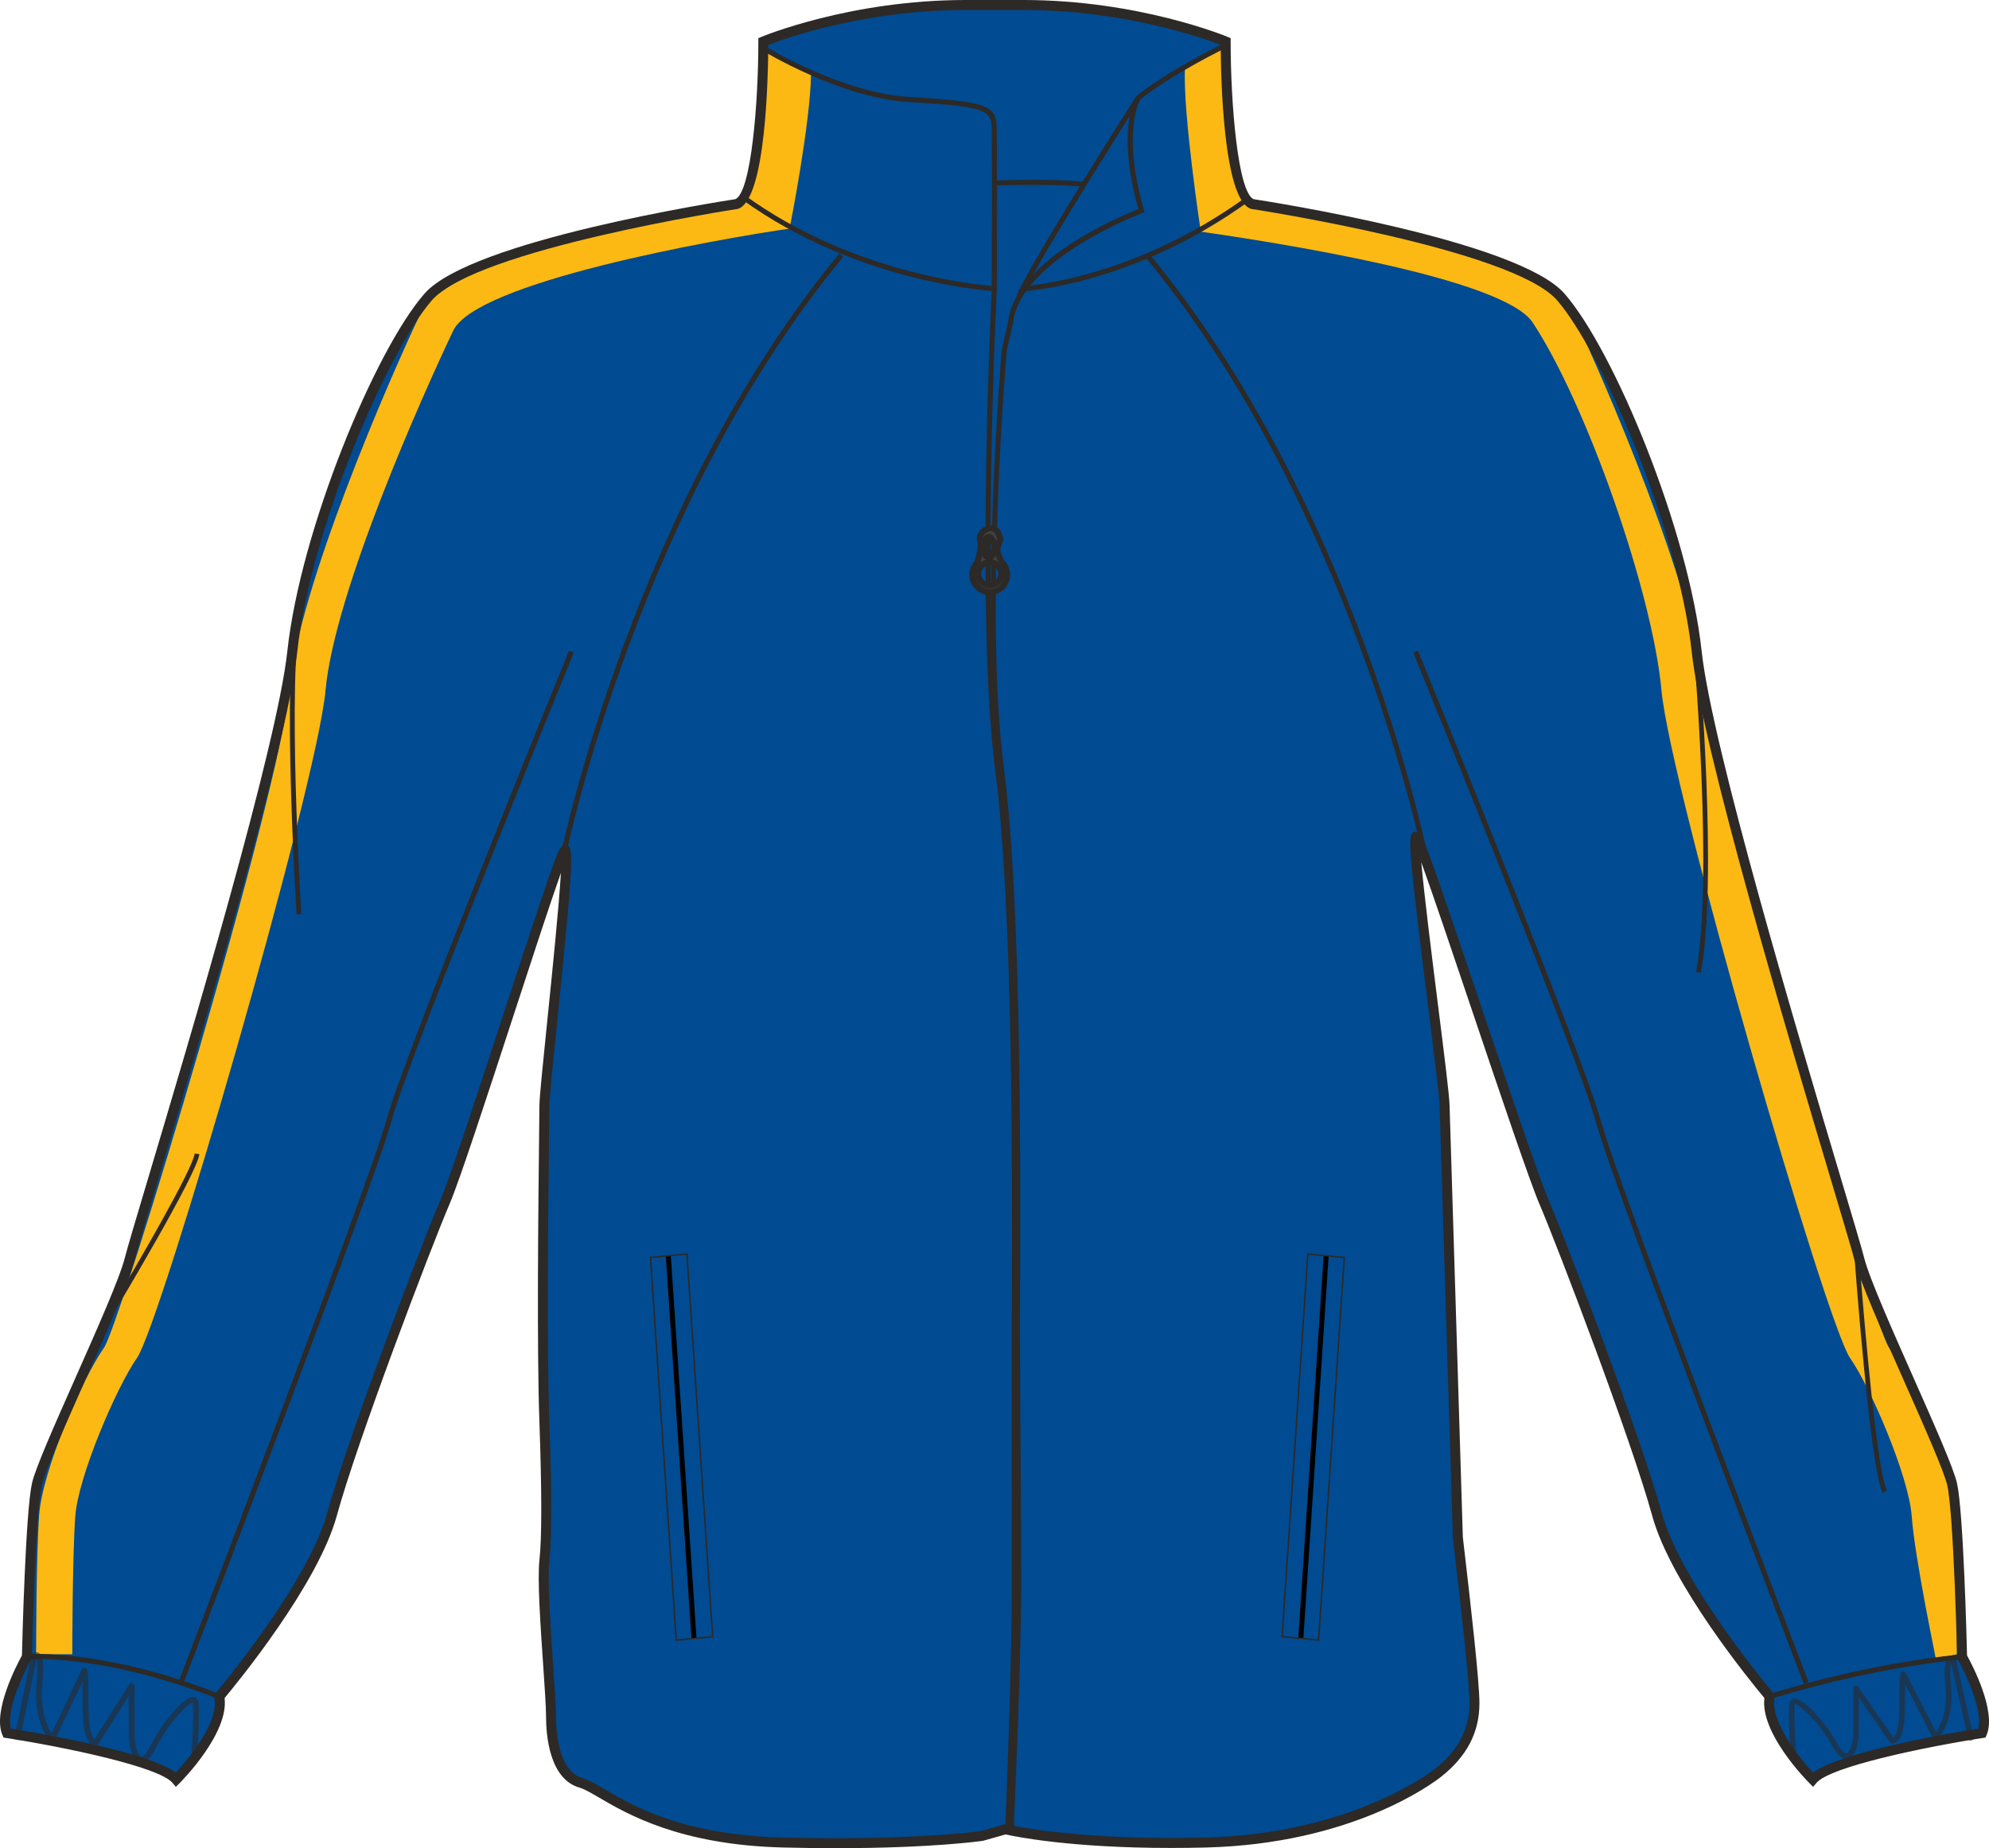 <svg xmlns="http://www.w3.org/2000/svg" xmlns:xlink="http://www.w3.org/1999/xlink" version="1.1" id="Layer_1" x="0px" y="0px" width="860.875px" height="800.002px" viewbox="0 0 860.875 800.002" enable-background="new 0 0 860.875 800.002" xml:space="preserve" class="svg0" >   <g id="front"> 	<path id="primary" fill="#004B91" d="M625.25,478.822c0-10.053-16.35-123.472-12.039-116.291   c4.307,7.181,46.496,137.825,55.113,157.93c8.615,20.098,40.195,103.375,48.814,134.955c8.609,31.59,48.813,78.963,48.813,78.963   c-2.869,14.367,18.666,35.906,18.666,35.906c8.611-10.061,73.225-20.107,73.225-20.107c4.305-10.053-8.617-33.021-8.617-33.021   s-1.434-61.738-4.309-74.658c-2.873-12.926-35.891-80.4-40.195-97.631c-4.309-17.227-64.611-209.615-70.355-262.738   c-5.74-53.12-38.766-130.652-58.865-153.623c-20.1-22.97-133.521-40.2-133.521-40.2c-11.488-4.307-11.488-70.352-11.488-70.352   S493.172,2.162,442.919,2.162h-24.968c-50.253,0-87.575,15.792-87.575,15.792s0.002,66.045-11.489,70.352   c0,0-113.416,17.233-133.522,40.2c-20.1,22.968-53.125,100.501-58.865,153.621c-5.746,53.124-66.046,245.514-70.354,262.74   c-4.305,17.23-37.329,84.707-40.199,97.627c-2.875,12.924-4.308,74.662-4.308,74.662s-12.921,22.969-8.613,33.021   c0,0,64.606,10.049,73.221,20.105c0,0,21.535-21.539,18.669-35.904c0,0,40.194-47.373,48.812-78.963   c8.613-31.582,40.199-114.859,48.813-134.955c8.614-20.108,47.384-145.017,51.693-152.191c4.307-7.176-8.624,100.499-8.624,110.552   c0,10.054-1.427,96.196,0,136.399c0.647,18.146,1.445,47.381,0.008,60.303c-1.435,12.92,2.875,55.99,2.875,67.479   c0,11.482,2.865,25.842,12.918,28.717s30.15,24.404,87.576,25.838c57.433,1.439,86.148-2.871,86.148-2.871l10.048-2.869   c0,0,29.276,7.178,86.702,5.734c57.43-1.434,92.297-23.676,100.5-30.146c10.93-8.615,15.799-18.658,15.799-30.148   c0-11.484-5.74-58.865-7.184-71.785L625.25,478.822z" class="primary"></path> 	<path id="primary_1_" fill="#004B91" d="M491.349,45.23c0,0-48.29,72.434-52.206,86.791c0,0,10.44-24.145,54.813-41.111   c0,0-10.439-27.408-1.631-47.963" class="primary"></path> 	<g id="secondary" class="secondary"> 		<path fill="#FDB913" d="M31.294,716.063H15.632c0-1.709,0.015-42.113,1.313-60.314c1.366-19.152,18.486-58.697,28.104-72.441    c6.964-9.949,76.064-239.472,80.227-285.233c3.964-43.626,43.089-133.734,56.482-161.859    c13.563-28.481,130.629-45.971,143.938-47.872l17.521,10.399c-34.999,5.001-137.083,23.45-147.042,44.374    c-13.238,27.795-51.405,113.173-55.268,155.663c-3.808,41.903-71.392,274.417-81.609,289.019    c-8.922,12.748-25.488,51.412-26.709,68.512C31.308,674.23,31.294,715.645,31.294,716.063z" class="secondary"></path> 		<path fill="#FDB913" d="M837.86,718.02l9.135-1.957c0-1.709-0.018-42.113-1.314-60.314c-1.365-19.152-18.486-58.697-28.107-72.441    c-6.963-9.949-76.063-239.472-80.223-285.233c-3.967-43.626-43.094-133.734-56.486-161.859    c-13.563-28.481-130.631-45.971-143.936-47.872l-18.822,11.704c34.996,5.001,132.438,20.217,145.248,39.532    c23.113,34.86,51.895,116.711,55.756,159.201c3.809,41.903,71.391,274.416,81.611,289.02    c8.922,12.746,25.486,51.412,26.709,68.512C828.703,674.23,837.86,717.602,837.86,718.02z" class="secondary"></path> 		<path fill="#FDB913" d="M330.492,22.39c0,0-1.958,52.531-7.178,60.688c-5.221,8.157,1.307,8.81,2.61,9.462    s15.988,5.547,15.988,5.547s8.81-44.375,9.136-66.235l-19.903-10.767L330.492,22.39z" class="secondary"></path> 		<path fill="#FDB913" d="M530.5,21.085c0,0,0.654,36.217,2.938,46.332c2.285,10.115,7.178,20.882,7.178,20.882l-20.881,12.072    c0,0-7.832-51.552-6.854-70.803C512.883,29.568,529.198,19.78,530.5,21.085z" class="secondary"></path> 	</g> 	<path d="M361.887,800.002c-7.42,0-15.146-0.104-22.959-0.295c-44.537-1.111-67.316-14.402-79.549-21.547   c-3.614-2.109-6.474-3.775-8.565-4.373c-13.067-3.736-14.479-22.777-14.479-30.787c0-4.16-0.576-12.566-1.244-22.305   c-1.193-17.365-2.544-37.053-1.613-45.408c1.063-9.59,1.055-29.773-0.021-59.988c-1.147-32.34-0.463-93.336-0.135-122.649   c0.079-6.931,0.135-11.851,0.135-13.821c0-3.619,1.525-18.525,3.456-37.396c2.107-20.586,5.021-49.105,5.854-63.587   c-4.499,12.671-12.526,37.26-20.357,61.247c-11.552,35.381-23.496,71.97-27.889,82.218   c-8.076,18.842-40.051,102.898-48.715,134.674c-8.146,29.865-43.222,72.588-48.608,79.031c1.925,15.234-18.54,35.902-19.429,36.793   l-1.644,1.648l-1.516-1.771c-5.938-6.934-46.26-15.391-71.914-19.383l-1.178-0.18l-0.469-1.102   c-4.379-10.207,6.248-30.439,8.45-34.449c0.156-6.469,1.571-62.061,4.346-74.545c1.428-6.422,9.789-25.27,18.644-45.229   c9.526-21.48,19.38-43.689,21.573-52.455c0.974-3.887,4.771-16.623,10.03-34.252c18.122-60.735,55.83-187.113,60.27-228.198   c5.674-52.489,37.935-130.296,59.383-154.812c20.107-22.967,127.096-39.727,134.563-40.873c6.842-3.185,9.918-41.681,9.916-68.261   v-1.427l1.315-0.556C329.913,15.805,367.843,0,417.95,0h24.968c50.11,0,88.036,15.805,88.411,15.965l1.316,0.556v1.427   c0,26.581,3.078,65.076,9.916,68.261c7.471,1.146,114.467,17.906,134.563,40.873c21.451,24.513,53.717,102.32,59.387,154.812   c4.438,41.085,42.146,167.463,60.271,228.198c5.258,17.627,9.061,30.363,10.033,34.252c2.188,8.766,12.041,30.975,21.57,52.455   c8.852,19.959,17.215,38.807,18.643,45.229c2.773,12.482,4.189,68.072,4.348,74.545c2.203,4.01,12.828,24.242,8.455,34.449   l-0.475,1.102l-1.178,0.18c-25.656,3.992-65.98,12.449-71.916,19.383l-1.518,1.771l-1.645-1.648   c-0.893-0.895-21.355-21.559-19.426-36.793c-5.389-6.443-40.471-49.164-48.607-79.031c-8.682-31.82-40.648-115.852-48.715-134.672   c-4.314-10.063-16.857-47.263-28.988-83.241c-8.523-25.276-17.258-51.179-22.207-64.848c1.309,14.671,4.727,41.832,7.211,61.603   c2.707,21.494,5.045,40.057,5.045,43.996l5.736,186.58c0.23,1.979,0.59,5.08,1.021,8.814c2.154,18.643,6.16,53.348,6.16,63.039   c0,12.613-5.432,23.029-16.613,31.844c-3.764,2.967-38.576,29.033-101.777,30.609c-5.07,0.127-10.139,0.191-15.063,0.191   c-43.853,0-67.665-4.955-71.642-5.855l-9.783,2.771C425.236,796.846,403.727,800.002,361.887,800.002z M244.59,365.775h0.958   l0.77,0.779c1.792,1.985,1.338,12.112-5.126,75.313c-1.843,18.008-3.434,33.557-3.434,36.957c0,1.98-0.053,6.916-0.132,13.869   c-0.329,29.283-1.014,90.21,0.132,122.449c1.086,30.424,1.083,50.82-0.005,60.619c-0.887,7.969,0.51,28.303,1.631,44.641   c0.673,9.814,1.257,18.293,1.257,22.598c0,5.488,0.815,23.635,11.356,26.646c2.611,0.744,5.674,2.533,9.554,4.791   c12.735,7.439,34.053,19.879,77.482,20.959c7.78,0.193,15.47,0.295,22.854,0.295c39.771,0,60.938-2.857,62.791-3.119l10.457-2.986   l0.556,0.133c0.239,0.063,24.548,5.869,71.182,5.869c4.887,0,9.914-0.064,14.953-0.189c62.867-1.57,97.766-28.539,99.219-29.682   c10.078-7.947,14.979-17.258,14.979-28.463c0-9.447-3.992-43.988-6.139-62.543c-0.436-3.74-0.793-6.85-1.031-9.004L623.1,478.891   c-0.002-3.738-2.436-23.064-5.01-43.529c-7.945-63.134-8.619-72.624-6.943-74.524l0.643-0.729l1.084-0.058   c0.621,0,1.504,0.238,2.186,1.373c2.131,3.559,11.393,30.812,26.383,75.273c12.104,35.896,24.623,73.012,28.867,82.92   c8.096,18.885,40.186,103.25,48.91,135.234c8.387,30.762,47.98,77.666,48.377,78.141l0.676,0.795l-0.201,1.021   c-2.012,10.055,10.26,25.66,16.662,32.496c12.389-9.242,61.229-17.416,71.498-19.053c2.08-7.938-5.586-24.184-8.875-30.033   l-0.27-0.471l-0.014-0.537c-0.012-0.613-1.457-61.674-4.256-74.24c-1.334-6.004-9.998-25.535-18.373-44.42   c-9.604-21.646-19.527-44.027-21.811-53.154c-0.947-3.795-4.736-16.492-9.98-34.064c-18.156-60.853-55.941-187.489-60.424-228.963   c-5.836-54.011-39.48-130.881-58.346-152.436c-19.357-22.122-131.104-39.318-132.229-39.49l-0.434-0.113   c-11.799-4.424-12.82-56.908-12.883-70.906c-7.02-2.721-41.406-15.101-85.425-15.101h-24.968c-44.058,0-78.41,12.379-85.427,15.101   c-0.056,13.996-1.079,66.482-12.883,70.906l-0.433,0.113c-1.126,0.168-112.865,17.371-132.229,39.49   c-18.861,21.555-52.504,98.424-58.339,152.433c-4.489,41.477-42.271,168.107-60.425,228.964c-5.244,17.57-9.031,30.27-9.982,34.063   c-2.281,9.127-12.21,31.508-21.81,53.154c-8.376,18.885-17.041,38.416-18.376,44.42c-2.793,12.566-4.242,73.627-4.259,74.242   l-0.013,0.537l-0.265,0.469C10.215,724.068,2.55,740.32,4.63,748.25c10.263,1.635,59.071,9.803,71.481,19.041   c4.609-4.979,18.883-21.447,16.681-32.486l-0.204-1.021l0.673-0.795c0.4-0.475,39.99-47.379,48.378-78.141   c8.708-31.93,40.811-116.324,48.914-135.234c4.313-10.07,16.228-46.564,27.749-81.857c13.577-41.583,21.971-67.085,24.076-70.591   C243.102,365.955,244.076,365.775,244.59,365.775z" fill="#2D2926" stroke-width="2px"></path> 	<path d="M443.124,126.001l-0.103-2.172c0.465-0.021,46.674-2.579,96.368-38.559l1.273,1.763   C490.416,123.414,443.595,125.98,443.124,126.001z" fill="#2D2926" stroke-width="2px"></path> 	<path d="M437.24,792.84l-2.172-0.088c0.03-0.703,2.875-70.727,2.875-104.77V574.561c0-3.645,0.018-8.352,0.03-13.938   c0.158-50.229,0.528-167.854-7.203-227.126c-8.529-65.383-1.578-207.212-1.504-208.637l2.172,0.11   c-0.071,1.422-7.015,143.057,1.488,208.249c7.747,59.414,7.377,177.138,7.222,227.414c-0.016,5.584-0.03,10.289-0.03,13.93v113.424   C440.118,722.07,437.273,792.137,437.24,792.84z" fill="#2D2926" stroke-width="2px"></path> 	<path d="M438.777,790.963l-2.172-0.098c0.033-0.709,3.229-71.438,3.229-105.477c0-17.049-0.136-36.271-0.266-54.857   c-0.138-19.17-0.275-38.99-0.275-57.127c0-3.943,0.021-9.135,0.048-15.336c0.187-49.977,0.625-167.005-7.032-225.729   c-8.532-65.405,1.172-179.81,1.271-180.956l2.688-11.639c2.712-27.159,49.003-46.314,56.452-49.227   c-9.643-34.536-1.396-48.167-1.035-48.735l0.242-0.269c14.287-11.43,38.193-22.989,38.435-23.106l0.943,1.96   c-0.238,0.112-23.75,11.479-37.859,22.714c-0.834,1.537-7.584,15.505,1.637,47.796l0.271,0.965l-0.938,0.353   c-0.531,0.198-53.23,20.195-56.008,47.903l-2.688,11.623c-0.074,0.993-9.755,115.167-1.257,180.337   c7.675,58.866,7.232,176,7.051,226.018c-0.025,6.199-0.046,11.387-0.046,15.328c0,18.127,0.138,37.945,0.273,57.111   c0.13,18.592,0.267,37.814,0.267,54.869C442.009,719.479,438.812,790.254,438.777,790.963z" fill="#2D2926" stroke-width="2px"></path> 	<g> 		 			<rect x="211.59" y="625.114" transform="matrix(-0.067 -0.998 0.998 -0.067 -310.411 962.224)" width="165.917" height="2.174"></rect> 		<path d="M292.394,710.289l-0.021-0.32l-11.179-165.938l16.405-1.563l0.023,0.32l11.172,165.932L292.394,710.289z M281.864,544.598    l11.114,165.01l15.157-1.445l-11.111-165.008L281.864,544.598z" fill="#2D2926" stroke-width="2px"></path> 	</g> 	<g> 		 			<rect x="567.782" y="543.278" transform="matrix(-0.998 -0.066 0.066 -0.998 1094.902 1288.889)" width="2.177" height="165.942"></rect> 		<path d="M570.983,710.289l-16.404-1.568l11.193-166.252l16.406,1.563L570.983,710.289z M555.242,708.156l15.158,1.447    l11.117-165.008l-15.164-1.447L555.242,708.156z" fill="#2D2926" stroke-width="2px"></path> 	</g> 	<g> 		<g> 			<path fill="#414042" d="M433.525,243.319c-0.089-0.209-0.14-0.389-0.262-0.622c-4.16-7.982,1.504-6.588-1.135-11.793     c-2.645-5.202-9.063-0.347-7.932,2.774c0.853,2.351-0.482,7.437-1.196,9.813c-1.335,1.357-2.167,3.215-2.167,5.272     c0,4.155,3.37,7.522,7.525,7.522s7.522-3.367,7.522-7.522C435.884,246.615,434.969,244.689,433.525,243.319z M428,232.418     c1.275,0,2.318,2.01,2.318,4.485c0,2.479-1.04,4.481-2.318,4.481c-1.277,0-2.317-2.005-2.317-4.481     C425.684,234.428,426.722,232.418,428,232.418z M428.361,253.391c-2.771,0-5.017-2.245-5.017-5.009     c0-2.772,2.246-5.017,5.017-5.017c2.77,0,5.015,2.244,5.015,5.017C433.375,251.147,431.13,253.391,428.361,253.391z" stroke-width="2px"></path> 		</g> 	</g> 	<path d="M428.361,257.591c-4.869,0-8.833-3.96-8.833-8.828c0-2.214,0.818-4.312,2.313-5.943c1.188-4.039,1.621-7.354,1.132-8.698   c-0.441-1.222-0.173-2.671,0.744-3.977c1.208-1.724,3.214-2.837,5.113-2.837c1.894,0,3.479,1.068,4.463,3.005   c1.461,2.88,0.765,4.376,0.206,5.577c-0.563,1.206-1.093,2.344,0.918,6.202c0.095,0.177,0.156,0.331,0.217,0.488   c1.646,1.666,2.554,3.851,2.554,6.184C437.188,253.631,433.227,257.591,428.361,257.591z M422.307,250.191   c0.647,2.741,3.118,4.787,6.054,4.787c2.92,0,5.38-2.028,6.041-4.748c-0.792,2.581-3.201,4.464-6.041,4.464   C425.507,254.697,423.088,252.794,422.307,250.191z M428.361,244.669c-2.047,0-3.711,1.664-3.711,3.711   c0,2.043,1.665,3.704,3.711,3.704c2.044,0,3.708-1.663,3.708-3.704C432.07,246.333,430.406,244.669,428.361,244.669z    M425.135,240.528c-0.229,1.021-0.497,2.026-0.771,2.958c0.66-0.541,1.432-0.951,2.271-1.188   C426.034,241.927,425.519,241.316,425.135,240.528z M429.556,242.173c0.936,0.18,1.799,0.566,2.542,1.111   c-0.551-1.057-0.946-1.973-1.216-2.782C430.535,241.217,430.083,241.792,429.556,242.173z M428,233.728   c-0.293,0.123-1.014,1.222-1.014,3.177c0,1.998,0.747,3.099,1.027,3.179c0.252-0.08,0.997-1.185,0.997-3.179   C429.014,234.953,428.298,233.85,428,233.728z M428,231.113c1.504,0,2.736,1.32,3.301,3.313c0.344-0.794,0.438-1.407-0.332-2.934   c-0.532-1.044-1.251-1.577-2.138-1.577c-1.04,0-2.266,0.71-2.977,1.729c-0.293,0.418-0.461,0.837-0.479,1.19   C426.026,231.763,426.949,231.113,428,231.113z" fill="#2D2926" stroke-width="2px"></path> 	<path d="M431.438,126.056l-1.139-0.055c-0.584-0.028-58.937-3.308-109.177-39.686l1.271-1.763   c45.868,33.211,98.524,38.548,106.875,39.198c0.025-7.733,0.161-51.789-0.002-65.582l-0.01-1.063   c-0.069-9.039-0.084-10.92-35.735-12.942c-29.763-1.685-63.385-22.205-63.722-22.414l1.142-1.851   c0.332,0.204,33.495,20.438,62.702,22.093c36.533,2.07,37.703,4.19,37.787,15.098l0.01,1.053c0.184,15.082,0,66.26,0,66.778   L431.438,126.056z" fill="#2D2926" stroke-width="2px"></path> 	<path d="M245.291,368.49l-2.129-0.438c0.312-1.503,31.93-151.606,120.1-258.257l1.675,1.384   C277.121,217.406,245.598,366.992,245.291,368.49z" fill="#2D2926" stroke-width="2px"></path> 	<path d="M615.309,368.49c-0.311-1.498-31.826-151.083-119.647-257.312l1.682-1.384c88.165,106.654,119.792,256.754,120.1,258.257   L615.309,368.49z" fill="#2D2926" stroke-width="2px"></path> 	<path d="M94.509,735.393c-50.107-19.754-82.455-17.18-82.781-17.154l-0.193-2.166c0.329-0.021,33.14-2.666,83.771,17.297   L94.509,735.393z" fill="#2D2926" stroke-width="2px"></path> 	<path d="M766.289,735.414l-0.678-2.064c0.396-0.127,39.939-13.004,83.506-17.273l0.213,2.164   C806.002,722.486,766.684,735.285,766.289,735.414z" fill="#2D2926" stroke-width="2px"></path> 	<path opacity="0.57" enable-background="new    " d="M85.133,763.641l-2.506-0.178c0.015-0.209,1.512-20.912,0.771-26.193   c-0.026-0.209-0.072-0.281-0.074-0.281c-1.848,0.018-11.021,9.713-15.986,19.826c-2.187,4.451-4.466,6.445-6.772,5.896   c-3.317-0.771-4.831-6.723-4.831-11.928v-16.666l-13.248,20.867c-0.176,0.275-0.454,0.477-0.77,0.545   c-0.196,0.047-1.206,0.227-2.34-0.666c-2.396-1.896-3.604-7.256-3.604-15.938c0-5.215-0.048-8.678-0.104-10.973L23.72,753.234   c-0.179,0.371-0.528,0.633-0.933,0.697c-0.405,0.082-0.823-0.07-1.109-0.371c-0.303-0.314-7.433-7.994-5.868-24.787   c0.644-6.854,0.288-9.543-0.016-10.57l-7.229,35.107l-2.46-0.504l7.42-36.031c0.043-0.205,0.14-0.395,0.271-0.557   c0.635-0.752,1.746-1.313,2.796-0.871c1.499,0.629,2.746,2.719,1.721,13.66c-1.063,11.451,2.205,18.369,4.038,21.248l13.097-27.707   c0.038-0.078,0.084-0.156,0.14-0.227c0.326-0.432,0.895-0.604,1.41-0.432c1.045,0.354,1.292,0.438,1.292,17.031   c0,10.391,1.792,13.174,2.603,13.895l15.044-23.693c0.301-0.471,0.872-0.686,1.412-0.529c0.538,0.156,0.908,0.645,0.908,1.203   v20.986c0,5.189,1.521,9.162,2.883,9.479c0.708,0.205,2.172-0.928,3.951-4.553c4.328-8.824,14.453-21.807,18.825-21.08   c0.507,0.076,1.723,0.469,1.979,2.295C86.662,742.465,85.193,762.779,85.133,763.641z" fill="#2D2926" stroke-width="2px"></path> 	<path opacity="0.57" enable-background="new    " d="M776.43,763.143c-0.619,0-1.148-0.479-1.199-1.111   c-0.064-0.797-1.541-19.506-0.754-24.625c0.254-1.672,1.41-2.045,1.895-2.125c4.215-0.691,14.523,11.391,18.789,19.377   c1.809,3.393,3.285,4.375,4.078,4.191c1.361-0.342,2.875-3.982,2.875-8.668v-19.307c0-0.529,0.342-0.994,0.844-1.146   c0.504-0.162,1.053,0.031,1.354,0.465l15.111,21.896c0.232-0.17,0.58-0.521,0.961-1.25c0.771-1.498,1.691-4.723,1.691-11.568   c0-15.262,0.287-15.367,1.234-15.707c0.473-0.176,1.021-0.029,1.344,0.365c0.057,0.066,0.104,0.141,0.146,0.219l13.154,25.6   c1.813-2.572,5.182-8.939,4.096-19.586c-1.02-10.008,0.248-11.984,1.619-12.6c1.158-0.52,2.289,0.225,2.771,0.748   c0.145,0.158,0.244,0.346,0.287,0.549l7.428,33.148c0.148,0.645-0.262,1.295-0.912,1.441c-0.641,0.146-1.293-0.266-1.438-0.918   l-7.275-32.467c-0.299,0.762-0.77,3.098-0.084,9.852c1.58,15.516-5.578,22.596-5.881,22.893c-0.275,0.264-0.662,0.377-1.035,0.32   c-0.375-0.063-0.697-0.303-0.871-0.639l-12.063-23.471c-0.063,2.105-0.109,5.328-0.109,10.258c0,7.836-1.164,12.756-3.465,14.605   c-1.154,0.934-2.199,0.771-2.393,0.725c-0.301-0.061-0.563-0.24-0.734-0.49l-13.373-19.369v15.436   c0,4.732-1.467,10.197-4.695,11.008c-2.307,0.58-4.572-1.25-6.789-5.395c-5.008-9.381-14.033-18.148-16.146-18.148   c-0.039,0-0.074,0.004-0.111,0.018c-0.66,4.953,0.842,23.988,0.857,24.186c0.053,0.662-0.441,1.242-1.105,1.295   C776.492,763.143,776.461,763.143,776.43,763.143z" fill="#2D2926" stroke-width="2px"></path> 	<path d="M780.721,728.852c-0.82-2.15-82.332-215.076-90.086-243.512c-7.729-28.321-78.207-201.079-78.918-202.82l2.014-0.82   c0.707,1.741,71.244,174.623,79,203.072c7.729,28.333,89.199,241.155,90.02,243.301L780.721,728.852z" fill="#2D2926" stroke-width="2px"></path> 	<path d="M79.293,728.852l-2.031-0.785c0.823-2.143,82.294-214.967,90.02-243.297c7.759-28.447,78.292-201.33,79-203.073   l2.016,0.821c-0.711,1.741-71.196,174.501-78.919,202.821C161.625,513.775,80.116,726.701,79.293,728.852z" fill="#2D2926" stroke-width="2px"></path> 	<path d="M128.359,395.795c-0.265-4.224-6.393-103.74,0.022-131.534l2.004,0.461c-6.349,27.504-0.04,129.915,0.023,130.945   L128.359,395.795z" fill="#2D2926" stroke-width="2px"></path> 	<path d="M49.589,567.76l-1.761-1.059c12.236-20.398,35.604-60.732,36.434-67.371l2.037,0.257   C85.212,508.309,51.042,565.334,49.589,567.76z" fill="#2D2926" stroke-width="2px"></path> 	<path d="M736.123,421.074l-2.016-0.383c7.416-39.207-0.768-135.902-0.85-136.875l2.051-0.174   C735.389,284.615,743.594,381.59,736.123,421.074z" fill="#2D2926" stroke-width="2px"></path> 	<path d="M814.897,646.211c-5.424-9.77-12.09-99.881-12.367-103.711l2.049-0.15c2.365,32.299,7.947,95.361,12.115,102.863   L814.897,646.211z" fill="#2D2926" stroke-width="2px"></path> 	<path d="M469.578,81.095c-7.609-1.693-38.146-0.856-38.451-0.846l-0.063-2.174c1.271-0.035,31.113-0.852,38.984,0.895   L469.578,81.095z" fill="#2D2926" stroke-width="2px"></path> 	<path d="M442.095,128.541l-1.991-0.872c6.807-15.56,49.757-83.027,51.581-85.891l1.832,1.167   C493.074,43.648,448.836,113.136,442.095,128.541z" fill="#2D2926" stroke-width="2px"></path> 	 </g> </svg>